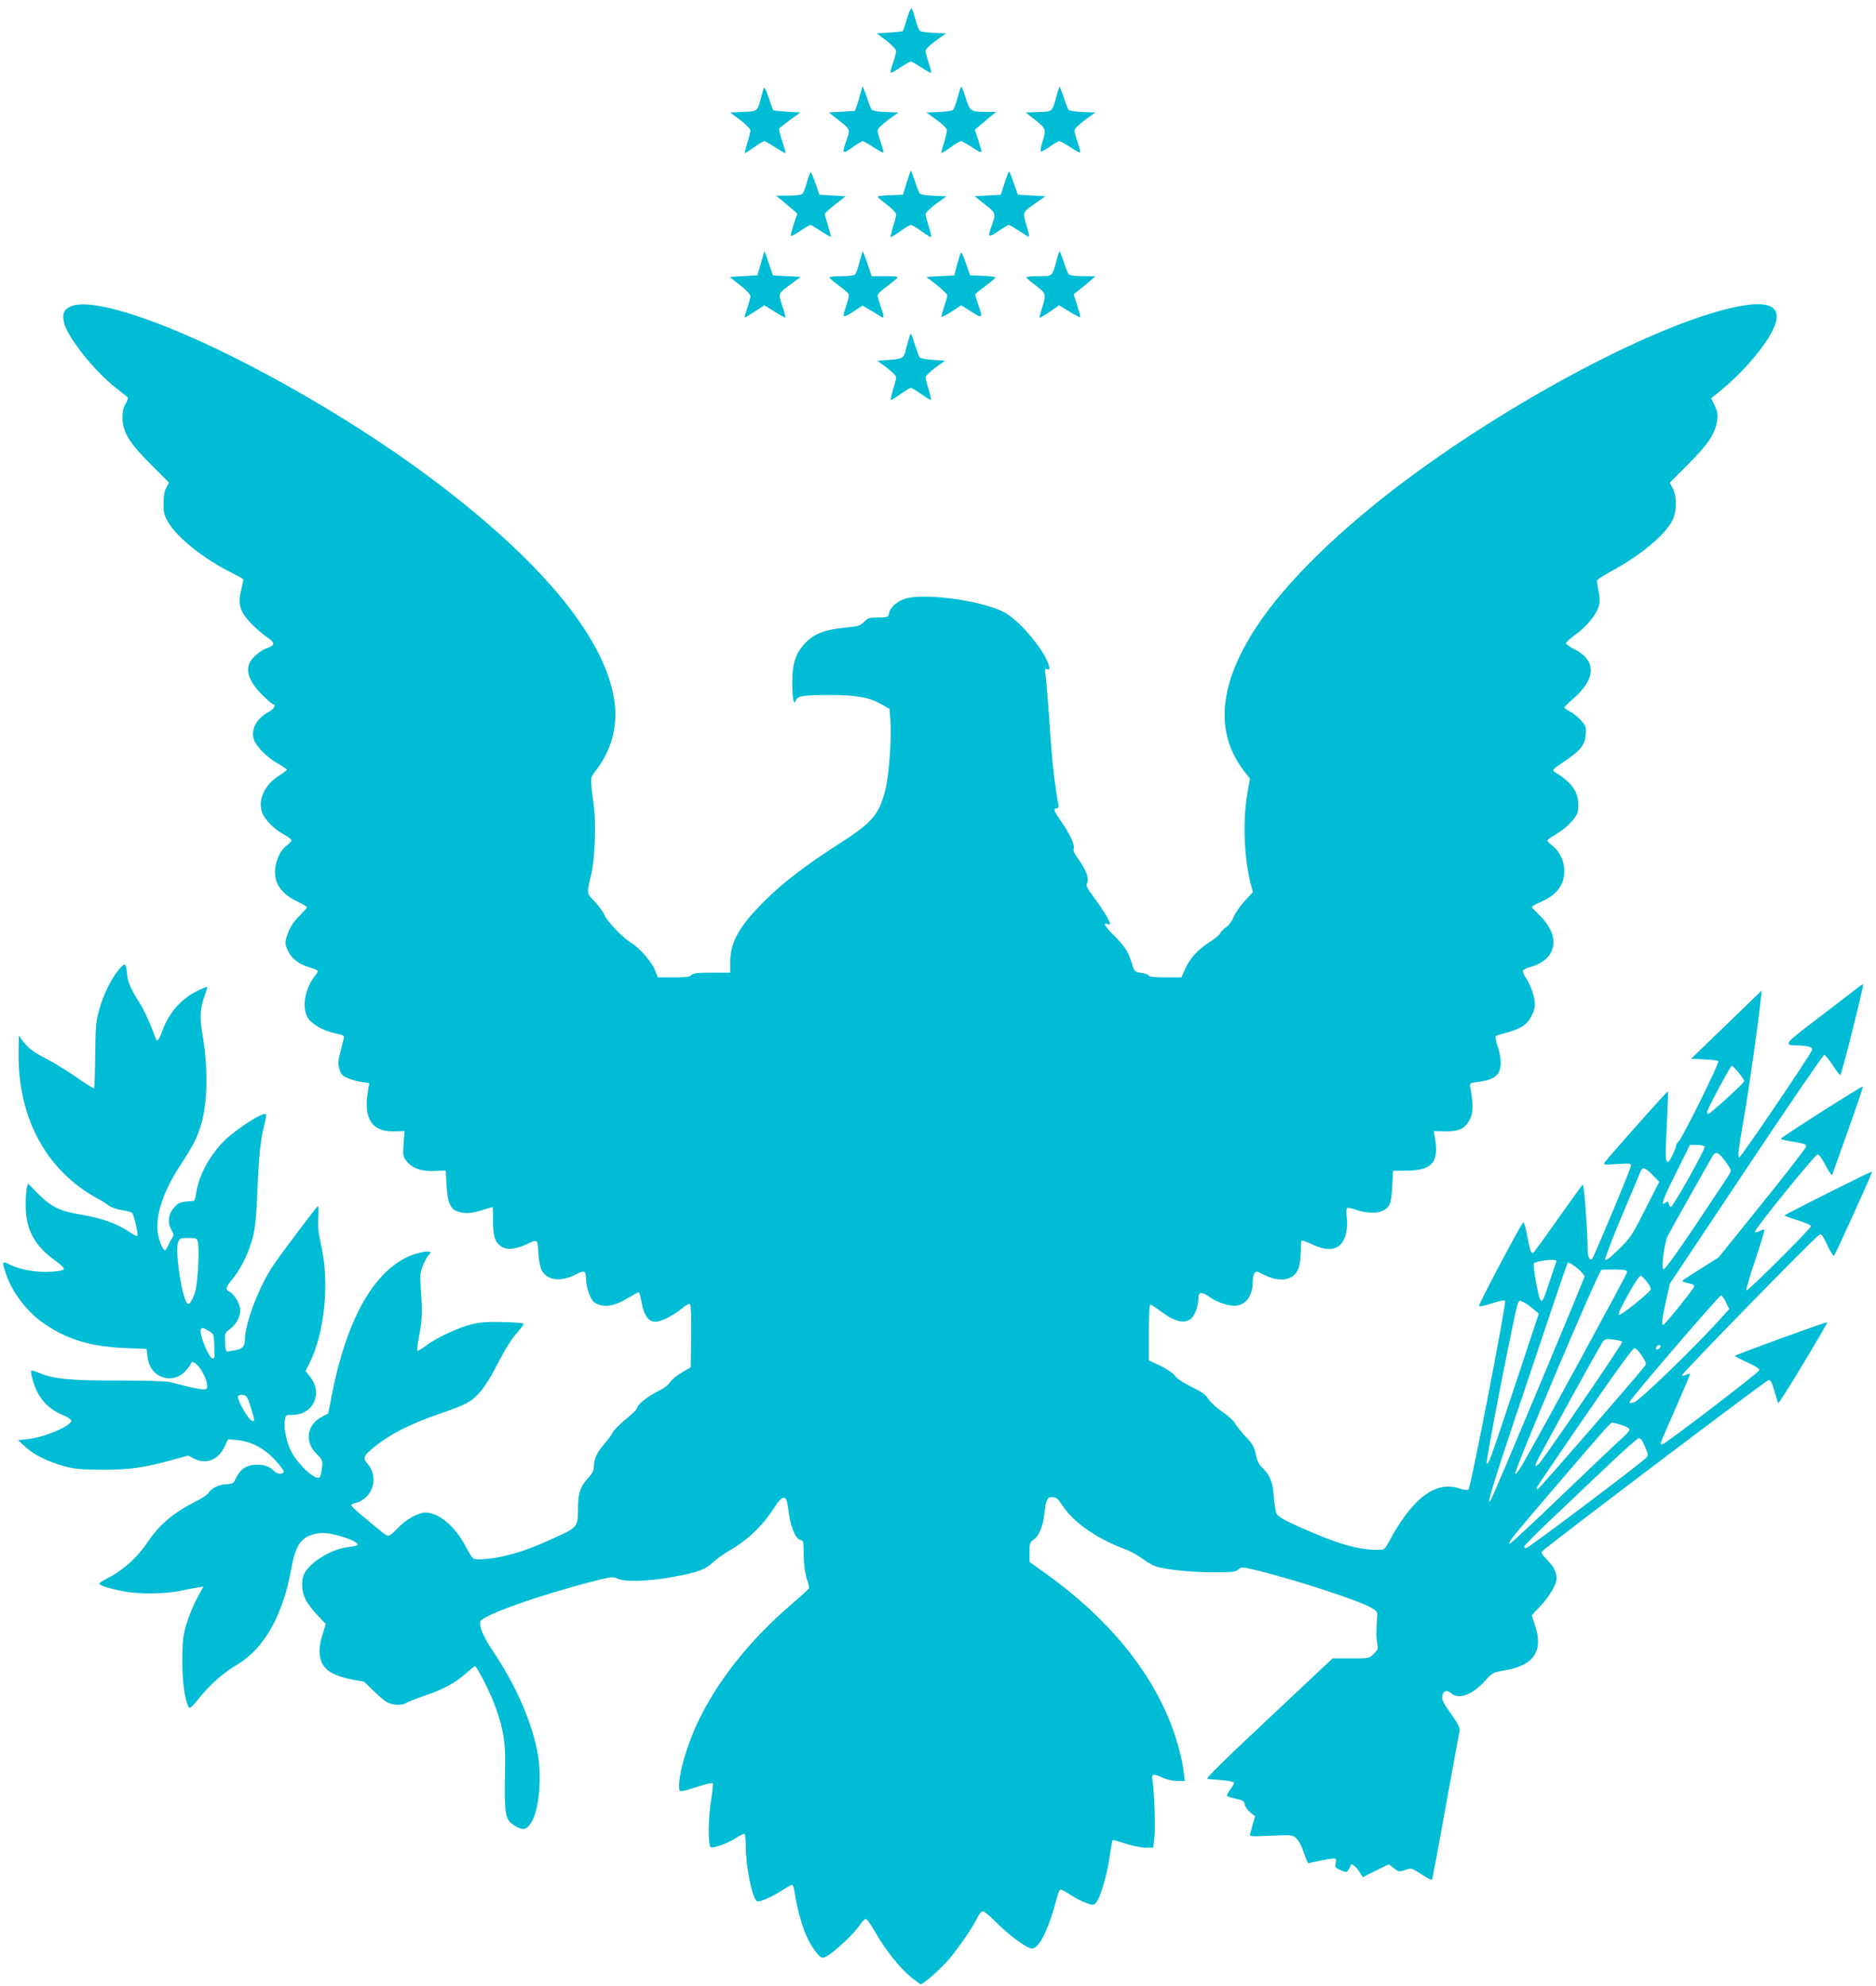 <?xml version="1.0" standalone="no"?>
<!DOCTYPE svg PUBLIC "-//W3C//DTD SVG 20010904//EN"
 "http://www.w3.org/TR/2001/REC-SVG-20010904/DTD/svg10.dtd">
<svg version="1.0" xmlns="http://www.w3.org/2000/svg"
 width="1210pt" height="1280pt" viewBox="0 0 1210 1280"
 preserveAspectRatio="xMidYMid meet">
<g transform="translate(0,1280) scale(0.1,-0.1)"
fill="#00bcd4" stroke="none">
<path d="M5849 12678 c-11 -40 -23 -75 -26 -78 -2 -3 -41 -7 -86 -10 l-82 -5
63 -48 c35 -27 62 -56 62 -66 0 -10 -9 -44 -20 -76 -11 -32 -18 -60 -15 -63 3
-3 31 12 62 33 32 21 62 38 68 38 6 0 36 -17 68 -38 31 -21 59 -36 62 -33 3 3
-4 31 -15 63 -11 32 -20 66 -20 77 0 11 26 36 66 66 l66 47 -78 3 c-43 2 -83
7 -90 13 -7 5 -20 39 -30 75 -9 36 -21 67 -25 70 -4 2 -18 -28 -30 -68z"/>
<path d="M4928 12235 c-3 -6 -13 -40 -23 -78 -20 -76 -19 -75 -128 -79 l-68
-3 66 -49 c36 -28 65 -57 65 -67 0 -9 -9 -46 -20 -80 -10 -35 -18 -64 -16 -66
1 -2 28 15 59 37 30 22 60 40 66 40 6 0 38 -18 72 -40 34 -22 64 -39 66 -37 1
2 -8 36 -22 77 -13 40 -22 76 -20 81 3 4 35 29 71 56 l66 48 -85 5 c-47 3 -87
7 -90 10 -2 3 -15 39 -29 80 -13 40 -27 70 -30 65z"/>
<path d="M5550 12198 c-6 -24 -16 -59 -23 -78 l-13 -35 -84 -5 -84 -5 67 -53
c74 -58 73 -54 40 -146 -23 -66 -17 -70 44 -27 31 23 61 41 67 41 6 0 38 -18
71 -40 33 -22 61 -36 63 -32 1 4 -7 34 -18 67 -11 32 -20 66 -20 75 0 9 30 38
67 66 l68 49 -82 3 c-48 2 -85 8 -91 15 -5 7 -19 42 -31 80 -13 37 -24 67 -26
67 -3 0 -9 -19 -15 -42z"/>
<path d="M6176 12170 c-10 -38 -24 -74 -30 -79 -7 -6 -48 -11 -91 -13 l-80 -3
62 -45 c35 -25 65 -53 69 -63 3 -9 -4 -47 -16 -83 -12 -36 -20 -67 -18 -69 2
-3 29 13 59 35 29 22 60 40 67 40 7 0 40 -18 73 -40 36 -25 59 -36 59 -27 0 7
-10 42 -21 77 l-22 63 30 26 c16 14 47 40 69 58 l39 32 -77 0 c-89 1 -93 5
-124 104 -10 31 -20 57 -24 57 -3 0 -14 -31 -24 -70z"/>
<path d="M6815 12183 c-30 -107 -24 -102 -117 -105 l-83 -3 63 -49 c69 -54 71
-61 45 -142 -9 -30 -14 -57 -10 -60 3 -4 29 10 57 30 27 20 56 36 63 36 6 0
39 -18 72 -40 33 -22 61 -36 63 -32 1 4 -7 34 -18 67 -11 32 -20 66 -20 75 0
9 30 38 67 66 l68 49 -82 3 c-48 2 -85 8 -91 15 -5 7 -19 42 -31 80 -13 37
-24 67 -27 67 -2 0 -11 -26 -19 -57z"/>
<path d="M5848 11623 l-24 -78 -82 -3 c-45 -2 -82 -6 -82 -10 1 -4 28 -27 60
-51 33 -25 60 -53 60 -62 0 -10 -9 -46 -20 -80 -10 -35 -17 -65 -15 -67 2 -2
29 14 61 37 31 23 63 41 69 41 6 0 38 -18 69 -41 32 -23 59 -39 61 -37 3 2 -4
33 -15 69 -11 35 -20 71 -20 80 0 8 30 37 67 65 l68 49 -82 3 c-48 2 -85 8
-91 15 -5 7 -19 42 -31 80 -13 37 -24 67 -26 67 -2 0 -14 -35 -27 -77z"/>
<path d="M6480 11622 l-25 -77 -85 -5 -84 -5 67 -53 c73 -59 72 -55 40 -146
-23 -66 -17 -70 46 -26 33 22 64 40 68 40 4 0 35 -18 68 -40 32 -21 61 -38 63
-36 2 2 -6 36 -18 76 -25 83 -26 81 63 143 l60 42 -89 5 -89 5 -25 72 c-14 39
-27 74 -30 77 -3 3 -17 -30 -30 -72z"/>
<path d="M5205 11628 c-9 -35 -22 -69 -27 -75 -7 -9 -39 -13 -92 -14 l-81 0
39 -32 c22 -18 53 -44 69 -58 l30 -26 -22 -63 c-11 -35 -21 -70 -21 -77 0 -9
23 2 59 27 33 22 64 40 68 40 4 0 35 -18 68 -40 32 -21 61 -38 63 -36 2 2 -6
34 -17 71 -12 37 -21 71 -21 76 0 5 30 32 67 61 l67 53 -84 5 -85 5 -25 73
c-14 39 -28 72 -31 72 -4 0 -14 -28 -24 -62z"/>
<path d="M4930 11180 c-1 -3 -11 -39 -23 -80 l-22 -75 -90 -5 -89 -5 67 -53
c39 -30 67 -60 67 -71 0 -10 -9 -44 -20 -76 -11 -32 -19 -60 -17 -61 1 -2 31
15 65 38 l62 40 66 -41 c37 -23 68 -40 70 -38 2 2 -7 36 -20 75 -28 82 -29 79
59 143 l60 44 -90 5 -90 5 -27 80 c-14 44 -27 78 -28 75z"/>
<path d="M5544 11113 c-9 -38 -22 -74 -27 -80 -6 -9 -37 -13 -88 -13 -44 0
-79 -4 -79 -8 0 -5 27 -28 59 -52 33 -23 62 -49 65 -56 3 -7 -4 -39 -14 -70
-30 -85 -27 -88 42 -44 l61 40 46 -27 c25 -14 56 -33 69 -41 27 -18 27 -11 2
63 -11 32 -20 64 -20 71 0 8 29 35 65 61 35 27 64 51 65 56 0 4 -38 7 -84 7
l-84 0 -27 80 c-15 44 -28 80 -30 80 -1 0 -11 -30 -21 -67z"/>
<path d="M6196 11170 c-3 -8 -14 -44 -24 -80 l-17 -65 -90 -5 -90 -5 68 -53
c37 -30 67 -59 67 -66 0 -7 -9 -39 -20 -71 -11 -33 -19 -63 -18 -67 2 -4 31
11 65 33 l62 41 66 -41 c73 -46 75 -44 45 44 -11 32 -20 62 -20 66 0 4 29 29
65 55 36 26 65 51 65 56 0 4 -37 8 -82 10 l-81 3 -28 80 c-16 49 -29 74 -33
65z"/>
<path d="M6815 11123 c-30 -108 -24 -103 -115 -103 -44 0 -80 -3 -80 -8 0 -4
27 -28 60 -52 67 -51 69 -56 41 -145 -10 -33 -18 -62 -16 -63 2 -2 31 15 65
38 l61 42 67 -41 c36 -22 68 -38 70 -36 2 2 -7 36 -20 76 l-23 72 39 31 c22
17 53 43 70 58 l31 27 -81 1 c-53 0 -85 4 -91 13 -6 6 -20 42 -32 80 -13 37
-24 67 -27 67 -2 0 -11 -26 -19 -57z"/>
<path d="M450 10822 c-42 -21 -51 -51 -34 -112 29 -96 198 -307 332 -411 37
-29 71 -56 75 -59 5 -4 -1 -23 -12 -41 -15 -24 -21 -51 -21 -90 0 -92 42 -162
182 -302 l118 -118 -17 -32 c-12 -21 -18 -55 -18 -102 0 -60 4 -77 29 -120 59
-101 227 -235 408 -326 43 -22 78 -41 78 -43 0 -3 -7 -34 -15 -71 -19 -79 -10
-124 35 -180 31 -40 95 -97 148 -134 36 -25 32 -43 -11 -57 -36 -11 -88 -51
-108 -81 -41 -61 -15 -137 78 -228 31 -30 60 -55 65 -55 20 0 5 -31 -21 -44
-80 -42 -119 -105 -107 -171 9 -46 80 -122 155 -165 33 -19 61 -38 61 -41 0
-4 -22 -21 -50 -39 -94 -60 -137 -153 -110 -236 15 -46 80 -111 143 -144 26
-14 47 -30 47 -37 0 -6 -14 -21 -30 -33 -57 -41 -90 -145 -70 -221 15 -56 62
-104 136 -139 35 -17 64 -34 64 -38 0 -4 -23 -30 -50 -57 -33 -32 -57 -68 -70
-103 -25 -66 -25 -76 0 -126 23 -48 70 -82 140 -103 27 -8 50 -18 50 -22 0 -5
-8 -19 -19 -32 -64 -82 -85 -198 -48 -266 22 -42 104 -89 180 -104 52 -11 58
-14 54 -33 -3 -12 -13 -51 -22 -89 -15 -57 -16 -74 -6 -108 10 -34 20 -44 54
-59 23 -10 64 -21 91 -25 l48 -7 -8 -46 c-33 -180 24 -269 168 -265 l67 2 -6
-82 c-5 -78 -4 -84 21 -114 38 -46 97 -65 181 -61 l70 3 5 -95 c7 -111 24
-153 71 -169 46 -16 89 -14 161 9 34 11 64 20 66 20 1 0 2 -41 2 -90 0 -98 12
-137 52 -164 35 -25 96 -19 166 14 71 34 69 36 75 -65 2 -39 12 -85 21 -103
35 -67 125 -77 222 -26 53 28 64 23 64 -32 0 -52 29 -133 53 -149 57 -37 125
-28 221 30 32 19 62 35 66 35 4 0 12 -31 19 -69 15 -81 44 -121 89 -121 37 0
117 41 171 86 27 23 46 33 52 27 6 -6 8 -91 7 -208 l-3 -199 -59 -34 c-32 -19
-65 -47 -74 -62 -10 -17 -41 -40 -78 -58 -68 -34 -134 -87 -134 -107 0 -8 -33
-40 -72 -72 -40 -33 -79 -72 -87 -88 -8 -17 -32 -49 -53 -73 -46 -50 -68 -98
-68 -146 0 -26 -9 -44 -40 -77 -48 -52 -63 -100 -62 -194 1 -110 -6 -121 -117
-172 -148 -69 -236 -103 -337 -128 -93 -24 -201 -34 -222 -21 -6 4 -28 38 -48
77 -68 130 -174 219 -260 219 -46 0 -127 -45 -178 -100 -26 -28 -53 -50 -61
-50 -8 0 -32 15 -52 33 -21 18 -73 61 -116 96 -42 34 -75 66 -72 70 2 5 19 11
36 15 17 3 46 21 64 39 55 55 59 147 10 206 -34 40 -32 54 18 96 108 93 240
162 435 229 71 24 149 54 172 66 78 40 130 104 209 258 48 93 91 162 124 198
27 30 46 58 43 62 -4 4 -64 9 -133 10 -92 3 -144 -1 -196 -13 -86 -20 -234
-89 -300 -140 -27 -20 -51 -34 -54 -31 -4 3 1 45 10 94 20 106 22 145 12 292
-7 107 -6 120 15 167 12 29 28 58 36 64 47 39 -74 22 -157 -23 -214 -113 -375
-412 -465 -861 l-27 -138 -36 -19 c-102 -52 -120 -161 -39 -242 39 -39 40 -42
35 -91 -4 -28 -11 -55 -16 -60 -24 -24 -140 82 -184 170 -29 57 -47 142 -40
196 5 36 6 37 50 37 134 0 198 138 113 245 l-29 37 23 46 c101 200 133 528 76
772 -16 72 -21 114 -17 173 3 42 2 75 -3 72 -11 -7 -239 -309 -289 -384 -90
-133 -181 -372 -181 -475 0 -43 -17 -62 -60 -69 -19 -3 -42 -7 -50 -9 -12 -2
-16 10 -18 58 -3 60 -2 62 34 89 38 29 64 77 64 121 0 35 -37 99 -66 115 -33
17 -30 29 16 85 54 65 105 170 131 269 15 61 23 133 29 300 10 230 20 330 46
428 8 33 13 62 9 65 -16 17 -193 -96 -270 -173 -95 -96 -163 -222 -180 -338
-4 -26 -10 -47 -14 -48 -92 -7 -97 -8 -128 -43 -38 -42 -44 -99 -16 -147 14
-24 15 -33 5 -47 -7 -9 -19 -32 -27 -50 -9 -17 -17 -32 -20 -32 -12 0 -36 52
-45 99 -22 115 28 272 140 445 91 139 115 187 141 281 39 145 41 360 4 574
-18 103 -14 166 16 245 10 28 17 52 15 54 -2 2 -30 -9 -61 -24 -107 -53 -184
-140 -227 -256 -23 -65 -35 -78 -44 -51 -29 82 -77 190 -107 234 -49 74 -76
137 -77 179 -1 19 -5 43 -9 54 -6 16 -12 13 -45 -25 -49 -57 -101 -164 -128
-264 -19 -69 -22 -110 -24 -288 -1 -114 -4 -210 -7 -213 -2 -2 -52 29 -110 69
-58 41 -145 95 -194 120 -92 47 -122 71 -160 122 l-22 30 -1 -126 c-1 -416
185 -751 515 -928 22 -11 51 -30 65 -41 14 -11 52 -25 84 -30 33 -5 64 -14 68
-18 12 -12 42 -142 34 -149 -3 -3 -30 11 -60 31 -77 51 -169 83 -302 106 -139
23 -195 50 -281 138 l-62 63 -8 -28 c-4 -15 -8 -68 -7 -118 1 -150 56 -253
185 -347 51 -37 67 -54 59 -62 -6 -6 -48 -13 -93 -14 -91 -4 -193 15 -257 48
-47 24 -49 19 -20 -65 39 -115 132 -237 233 -309 153 -108 303 -155 527 -165
l145 -6 6 -45 c7 -63 31 -102 77 -128 55 -31 123 -19 168 30 17 19 34 41 36
49 4 11 10 12 24 3 45 -26 98 -144 75 -167 -10 -10 -74 2 -235 44 -23 6 -160
10 -331 10 -312 -1 -423 10 -513 50 -25 10 -48 17 -51 14 -3 -3 1 -27 8 -53
30 -115 93 -190 194 -232 31 -13 57 -30 57 -37 0 -35 -172 -108 -281 -120
l-63 -6 48 -44 c57 -52 147 -96 253 -125 63 -17 108 -21 238 -22 175 -1 281
14 459 64 l100 28 35 -19 c78 -42 158 -12 199 75 l24 49 60 -6 c87 -8 173 -53
242 -128 31 -33 56 -67 56 -75 0 -19 -44 -18 -61 2 -26 31 -71 46 -126 42 -60
-5 -94 -30 -122 -88 -14 -31 -21 -35 -57 -37 -49 -1 -99 -25 -117 -54 -6 -12
-43 -37 -82 -56 -144 -73 -234 -148 -308 -257 -74 -110 -162 -188 -274 -245
-24 -12 -43 -25 -43 -30 0 -11 80 -35 169 -51 92 -16 265 -14 352 5 41 9 91
19 113 22 l38 6 -40 -74 c-23 -41 -53 -114 -68 -164 -24 -79 -27 -108 -28
-235 -1 -137 16 -260 43 -307 5 -9 24 9 64 59 68 86 156 164 250 220 172 103
293 318 347 621 29 163 72 213 191 225 68 6 250 -53 235 -77 -3 -4 -31 -11
-61 -14 -104 -11 -242 -94 -282 -170 -22 -42 -18 -117 8 -168 12 -24 46 -69
76 -100 l54 -57 -22 -72 c-15 -49 -20 -87 -17 -121 10 -105 78 -147 285 -179
2 0 27 -25 58 -55 30 -30 69 -64 87 -75 38 -23 99 -26 131 -6 12 8 65 28 117
46 115 38 200 84 268 145 27 25 52 45 55 45 11 0 78 -129 114 -215 63 -156 84
-262 81 -410 -6 -346 -3 -364 65 -405 48 -30 73 -26 101 18 55 82 74 305 41
468 -41 199 -143 429 -281 634 -66 98 -96 168 -86 198 13 40 387 172 736 261
108 27 121 29 147 16 45 -24 204 -19 365 11 156 29 203 46 255 95 19 19 66 52
104 74 131 77 217 162 308 305 13 20 31 35 42 35 17 0 21 -12 31 -85 13 -100
43 -175 73 -185 25 -8 23 1 25 -110 2 -54 9 -111 20 -143 10 -28 16 -56 14
-60 -2 -5 -50 -49 -108 -99 -259 -222 -457 -465 -587 -719 -81 -157 -143 -357
-143 -459 0 -41 -1 -41 133 2 43 14 81 22 84 19 4 -3 -2 -57 -12 -120 -17
-109 -18 -276 -2 -292 11 -11 96 17 154 52 30 19 59 34 64 34 5 0 9 -33 9 -74
0 -140 43 -350 74 -362 17 -6 92 27 161 71 30 19 60 35 65 35 5 0 12 -21 15
-48 13 -88 47 -217 76 -280 33 -74 84 -142 106 -142 35 0 199 147 247 223 10
15 24 27 31 27 7 0 34 -38 60 -84 61 -109 158 -231 230 -290 31 -25 60 -46 63
-46 18 0 127 96 183 161 65 76 154 207 185 271 10 21 25 38 34 38 8 0 47 -32
85 -71 83 -84 199 -169 231 -169 48 0 111 130 164 338 6 23 16 42 22 42 6 0
35 -16 65 -36 29 -19 74 -42 100 -51 45 -16 47 -15 65 6 27 34 67 172 85 291
8 58 17 107 19 109 2 2 39 -8 83 -23 44 -14 103 -26 130 -26 l49 0 8 67 c7 68
0 284 -12 361 -8 50 1 53 67 22 24 -11 66 -20 93 -20 l48 0 -7 58 c-10 83 -42
204 -81 305 -139 360 -416 694 -813 977 l-101 72 0 63 c0 56 3 64 26 80 34 22
61 85 70 165 9 88 19 110 46 110 31 0 39 -7 75 -60 73 -108 218 -208 400 -276
34 -13 85 -41 113 -62 29 -22 68 -44 88 -50 71 -21 229 -37 368 -37 124 0 145
2 162 19 20 18 24 17 149 -14 256 -66 621 -185 705 -232 37 -20 43 -28 41 -53
-7 -96 -7 -144 0 -178 7 -34 5 -41 -22 -67 -29 -30 -30 -30 -148 -30 l-118 0
-413 -388 c-279 -261 -408 -388 -395 -389 10 -1 53 -5 96 -8 44 -4 77 -11 77
-17 0 -6 -12 -26 -26 -45 -14 -19 -23 -37 -20 -40 3 -3 29 -11 58 -18 45 -10
54 -15 56 -36 2 -13 18 -36 35 -51 l32 -26 -14 -49 c-7 -26 -15 -56 -18 -65
-5 -16 5 -17 134 -11 136 6 139 6 165 -18 15 -14 35 -51 48 -92 12 -37 25 -67
28 -67 4 1 36 7 72 15 36 8 75 14 88 15 21 0 23 -3 17 -30 -6 -27 -3 -30 32
-45 35 -15 39 -15 50 1 7 10 13 21 13 26 0 22 30 4 54 -32 l26 -40 84 42 84
41 32 -25 c32 -25 35 -25 73 -12 40 14 41 14 104 -27 35 -23 66 -39 69 -36 3
3 43 216 89 474 47 257 87 477 90 489 3 15 -13 46 -55 105 -47 65 -60 91 -58
114 4 36 31 45 58 20 48 -43 139 -9 218 80 48 54 52 55 138 70 180 32 240 126
184 290 -11 32 -20 60 -20 62 0 2 25 29 55 60 58 60 105 141 105 179 0 39 -20
78 -63 122 -36 36 -39 44 -27 55 61 56 1445 1102 1458 1102 12 0 22 -20 37
-72 11 -39 22 -74 25 -77 3 -3 76 113 162 256 87 144 156 263 154 265 -4 5
-596 -211 -596 -217 0 -3 37 -22 81 -42 50 -23 79 -42 77 -50 -6 -17 -609
-478 -625 -478 -7 0 -13 3 -13 6 0 3 43 102 95 221 52 118 95 219 95 224 0 6
-9 5 -21 -1 -11 -6 -25 -9 -32 -7 -11 3 856 890 890 910 10 6 23 -12 49 -69
20 -44 39 -73 43 -68 12 12 250 538 246 542 -4 4 -565 -277 -565 -283 0 -2 38
-16 85 -31 47 -14 85 -31 85 -38 0 -16 -408 -422 -416 -414 -3 4 21 89 55 190
34 101 61 189 61 196 0 9 -7 9 -30 -3 -23 -12 -30 -12 -30 -3 0 19 384 492
402 496 10 2 28 -22 53 -70 21 -40 40 -68 42 -63 2 6 48 136 103 289 55 154
98 281 96 283 -5 5 -534 -331 -530 -338 2 -4 40 -12 84 -19 62 -10 80 -16 80
-29 0 -9 -127 -173 -283 -366 l-282 -350 -112 -71 c-62 -39 -116 -73 -119 -77
-7 -7 3 -11 49 -22 20 -4 27 -10 23 -20 -8 -22 -189 -245 -198 -245 -13 0 -10
30 17 151 l25 114 492 738 c270 405 497 737 504 737 6 0 31 -29 54 -65 23 -36
46 -65 50 -65 8 0 153 580 147 586 -1 2 -27 -16 -57 -40 -30 -23 -142 -109
-249 -191 -209 -159 -211 -163 -111 -164 66 -2 92 -11 87 -30 -7 -27 -457
-691 -469 -691 -12 0 -7 39 33 270 27 155 90 595 105 740 l7 65 -228 -220
-228 -220 84 -3 c46 -2 88 -7 92 -11 10 -10 -233 -500 -257 -520 -9 -7 -16
-20 -16 -27 0 -19 -42 -104 -51 -104 -18 0 -19 29 -8 235 6 119 9 218 7 220
-4 4 -396 -437 -411 -462 -6 -10 9 -12 83 -6 78 5 90 4 90 -10 0 -18 -238
-587 -251 -602 -16 -17 -29 16 -29 75 0 107 -23 409 -31 404 -4 -2 -76 -101
-159 -219 -83 -118 -155 -217 -160 -220 -14 -8 -20 9 -39 106 -9 49 -21 90
-25 90 -10 1 -285 -519 -286 -538 0 -7 28 -2 80 15 50 16 83 23 88 17 10 -11
-222 -1203 -236 -1217 -6 -6 -30 -2 -61 8 -153 50 -302 -64 -453 -345 -28 -51
-28 -51 -77 -51 -123 0 -254 38 -490 143 -104 46 -147 71 -156 88 -7 13 -15
60 -18 104 -6 95 -25 146 -71 190 -26 24 -37 46 -46 90 -10 49 -21 68 -65 114
-28 31 -60 70 -70 87 -9 17 -47 51 -83 75 -35 24 -75 61 -88 81 -18 29 -44 47
-109 78 -52 26 -93 53 -106 71 -12 17 -51 44 -95 65 l-74 35 0 180 c0 117 4
179 10 179 6 0 34 -18 63 -40 94 -70 154 -86 199 -50 25 19 48 83 48 135 0 38
23 40 71 5 53 -38 138 -64 182 -55 61 13 97 70 97 153 0 18 5 42 10 52 10 18
12 18 58 -5 104 -54 196 -40 226 36 9 22 16 69 16 108 0 37 3 70 6 74 3 3 33
-8 67 -24 82 -39 144 -39 181 -3 35 35 50 95 43 171 -4 34 -3 64 2 67 4 3 27
-2 50 -10 103 -35 186 -26 219 24 12 18 18 55 22 126 l5 99 90 1 c162 2 207
54 181 208 l-8 47 73 -2 c91 -1 130 18 161 81 21 44 21 97 2 199 -6 31 -6 32
42 38 76 10 112 24 134 52 26 34 26 102 0 178 -11 32 -17 62 -13 66 5 4 37 14
73 23 36 9 82 28 103 42 42 28 76 90 77 140 0 45 -25 120 -55 166 -15 22 -24
45 -22 51 3 7 24 18 48 24 172 48 199 197 59 333 -27 27 -50 51 -50 54 0 4 26
18 58 32 103 45 152 110 152 201 -1 62 -29 123 -74 159 -20 16 -36 32 -36 36
0 4 26 23 59 42 67 41 127 103 137 141 4 14 4 48 2 75 -7 69 -54 126 -153 186
-16 9 -7 18 66 67 106 72 131 104 137 172 4 49 2 55 -32 93 -20 22 -52 47 -71
56 -19 10 -35 20 -35 25 0 4 25 29 56 56 148 128 153 247 11 319 -31 16 -57
34 -56 40 0 6 27 31 60 55 72 52 134 127 150 181 9 30 9 53 0 96 -6 32 -11 63
-11 70 0 7 39 33 88 59 197 107 359 242 402 337 26 58 26 146 0 198 l-20 39
123 123 c130 131 171 195 183 282 5 35 1 55 -16 92 l-23 47 39 31 c116 93 220
201 299 311 161 227 92 309 -205 241 -493 -113 -1360 -567 -2056 -1077 -453
-332 -818 -686 -1011 -981 -242 -369 -269 -679 -81 -925 l40 -52 -17 -98 c-30
-175 -21 -409 21 -576 l15 -58 -54 -58 c-29 -32 -61 -78 -70 -102 -10 -25 -29
-52 -46 -64 -17 -11 -35 -29 -42 -42 -6 -12 -38 -38 -69 -57 -72 -45 -126
-104 -156 -172 l-24 -54 -104 0 c-70 0 -106 4 -108 12 -2 6 -23 14 -47 17 -43
6 -44 7 -61 63 -23 75 -47 111 -119 182 -56 55 -70 83 -36 69 8 -3 15 -2 15 1
0 17 -44 90 -99 164 -53 71 -59 85 -49 101 15 25 -10 92 -58 155 -24 32 -33
53 -29 66 8 25 -21 88 -79 173 -50 72 -55 87 -30 87 12 0 14 7 10 28 -16 75
-36 240 -46 371 -18 260 -31 425 -37 465 -5 34 -3 38 12 32 15 -5 16 -2 11 21
-22 91 -176 279 -278 340 -127 77 -511 133 -645 95 -54 -16 -100 -55 -108 -92
-6 -29 -8 -30 -70 -30 -57 0 -67 -3 -92 -29 -26 -25 -39 -29 -114 -36 -130
-11 -203 -38 -259 -94 -68 -68 -90 -133 -90 -264 0 -102 11 -151 24 -110 9 27
48 33 224 33 164 0 251 -16 328 -60 l51 -29 6 -75 c9 -105 -9 -358 -33 -449
-40 -157 -84 -209 -293 -343 -216 -138 -367 -253 -483 -369 -165 -163 -224
-268 -224 -395 l0 -70 -119 0 c-93 0 -121 -3 -131 -15 -10 -12 -36 -15 -115
-15 l-102 0 -18 45 c-19 52 -99 144 -153 177 -55 33 -156 138 -172 178 -8 19
-36 59 -63 87 -55 58 -54 48 -22 183 22 94 30 326 15 435 -25 192 -26 177 15
230 105 138 145 301 114 471 -71 401 -481 891 -1189 1419 -538 401 -1277 816
-1787 1003 -271 100 -457 133 -533 94z m10764 -4936 c20 -24 36 -49 36 -55 0
-12 -219 -211 -232 -211 -4 0 -8 5 -8 11 0 16 151 299 160 299 4 0 24 -20 44
-44z m-219 -477 c8 -11 -204 -389 -218 -389 -5 0 -11 9 -14 20 -4 16 -8 18
-19 9 -37 -31 -21 17 64 186 l92 185 44 0 c25 0 48 -5 51 -11z m133 -95 c37
-50 40 -58 29 -78 -6 -12 -104 -158 -215 -325 -138 -205 -207 -300 -214 -293
-14 14 8 175 29 216 22 43 272 486 289 514 22 33 37 27 82 -34z m-469 -88 l43
-44 -91 -179 c-87 -171 -96 -184 -173 -259 -57 -55 -83 -74 -85 -63 -2 8 46
134 107 280 62 145 116 274 121 287 13 32 29 28 78 -22z m-9383 -431 c13 -52
-2 -288 -21 -335 -25 -63 -40 -78 -53 -54 -36 70 -73 336 -53 387 10 25 15 27
66 27 50 0 55 -2 61 -25z m8762 -127 c-3 -7 -22 -65 -43 -128 -42 -127 -49
-141 -62 -114 -14 27 -48 223 -40 230 9 10 68 22 111 23 27 1 37 -3 34 -11z
m138 -45 c24 -21 44 -43 44 -51 0 -13 -568 -1369 -598 -1427 -50 -98 2 75 224
733 291 867 261 782 274 782 6 0 31 -17 56 -37z m318 -25 c-2 -15 -570 -1059
-677 -1243 -23 -39 -43 -63 -44 -55 -6 26 537 1308 556 1314 9 2 50 3 91 3 64
-2 75 -4 74 -19z m129 -61 c16 -20 27 -42 24 -50 -7 -19 -196 -171 -204 -163
-8 8 6 38 74 159 30 54 60 96 66 94 6 -2 24 -20 40 -40z m509 -131 l21 -45
-80 -88 c-166 -180 -497 -500 -531 -511 -28 -10 -33 -9 -30 3 4 19 576 685
589 685 5 0 19 -20 31 -44z m-1242 -44 l35 -30 -144 -434 c-173 -522 -181
-542 -192 -531 -9 9 182 985 201 1031 9 21 12 22 37 8 16 -8 44 -28 63 -44z
m-8542 -142 c30 -19 32 -23 34 -85 0 -36 1 -70 2 -77 1 -6 -4 -13 -10 -15 -23
-8 -94 163 -78 189 8 12 16 10 52 -12z m9115 -69 c6 -6 -399 -600 -526 -773
-23 -31 -40 -37 -30 -10 11 30 416 766 432 785 13 16 24 18 66 12 27 -3 54
-10 58 -14z m247 -30 c0 -12 -20 -25 -27 -18 -7 7 6 27 18 27 5 0 9 -4 9 -9z
m-120 -61 c31 -49 32 -50 13 -73 -76 -95 -678 -787 -685 -787 -5 0 -8 5 -6 12
3 7 141 211 309 455 188 274 310 442 320 443 10 0 31 -22 49 -50z m-8973 -330
c27 -88 27 -90 11 -90 -22 0 -104 143 -92 161 3 6 18 9 32 7 22 -3 28 -12 49
-78z m8841 -115 c30 -9 52 -22 52 -30 0 -7 -17 -28 -38 -47 -22 -18 -193 -180
-381 -360 -188 -181 -346 -328 -352 -328 -19 0 9 35 296 370 321 374 352 410
364 410 4 0 31 -7 59 -15z m152 -141 c23 -54 23 -56 4 -74 -45 -44 -757 -580
-771 -580 -8 0 -13 6 -11 13 2 7 86 92 188 188 101 95 263 249 360 341 96 92
182 167 191 168 11 0 25 -20 39 -56z"/>
<path d="M5856 10596 c-9 -30 -16 -58 -16 -63 0 -5 -6 -18 -14 -29 -11 -15
-30 -20 -91 -24 l-76 -5 60 -45 c33 -25 61 -52 61 -62 0 -9 -9 -45 -20 -79
-10 -35 -17 -65 -15 -67 2 -2 30 14 62 37 33 23 63 41 68 41 5 0 35 -18 68
-41 32 -23 60 -39 62 -37 2 2 -5 32 -15 67 -11 34 -20 70 -20 79 0 10 29 37
63 62 l62 45 -77 5 c-42 3 -81 10 -86 15 -4 6 -18 43 -31 83 -12 39 -24 72
-26 72 -2 0 -11 -24 -19 -54z"/>
</g>
</svg>
